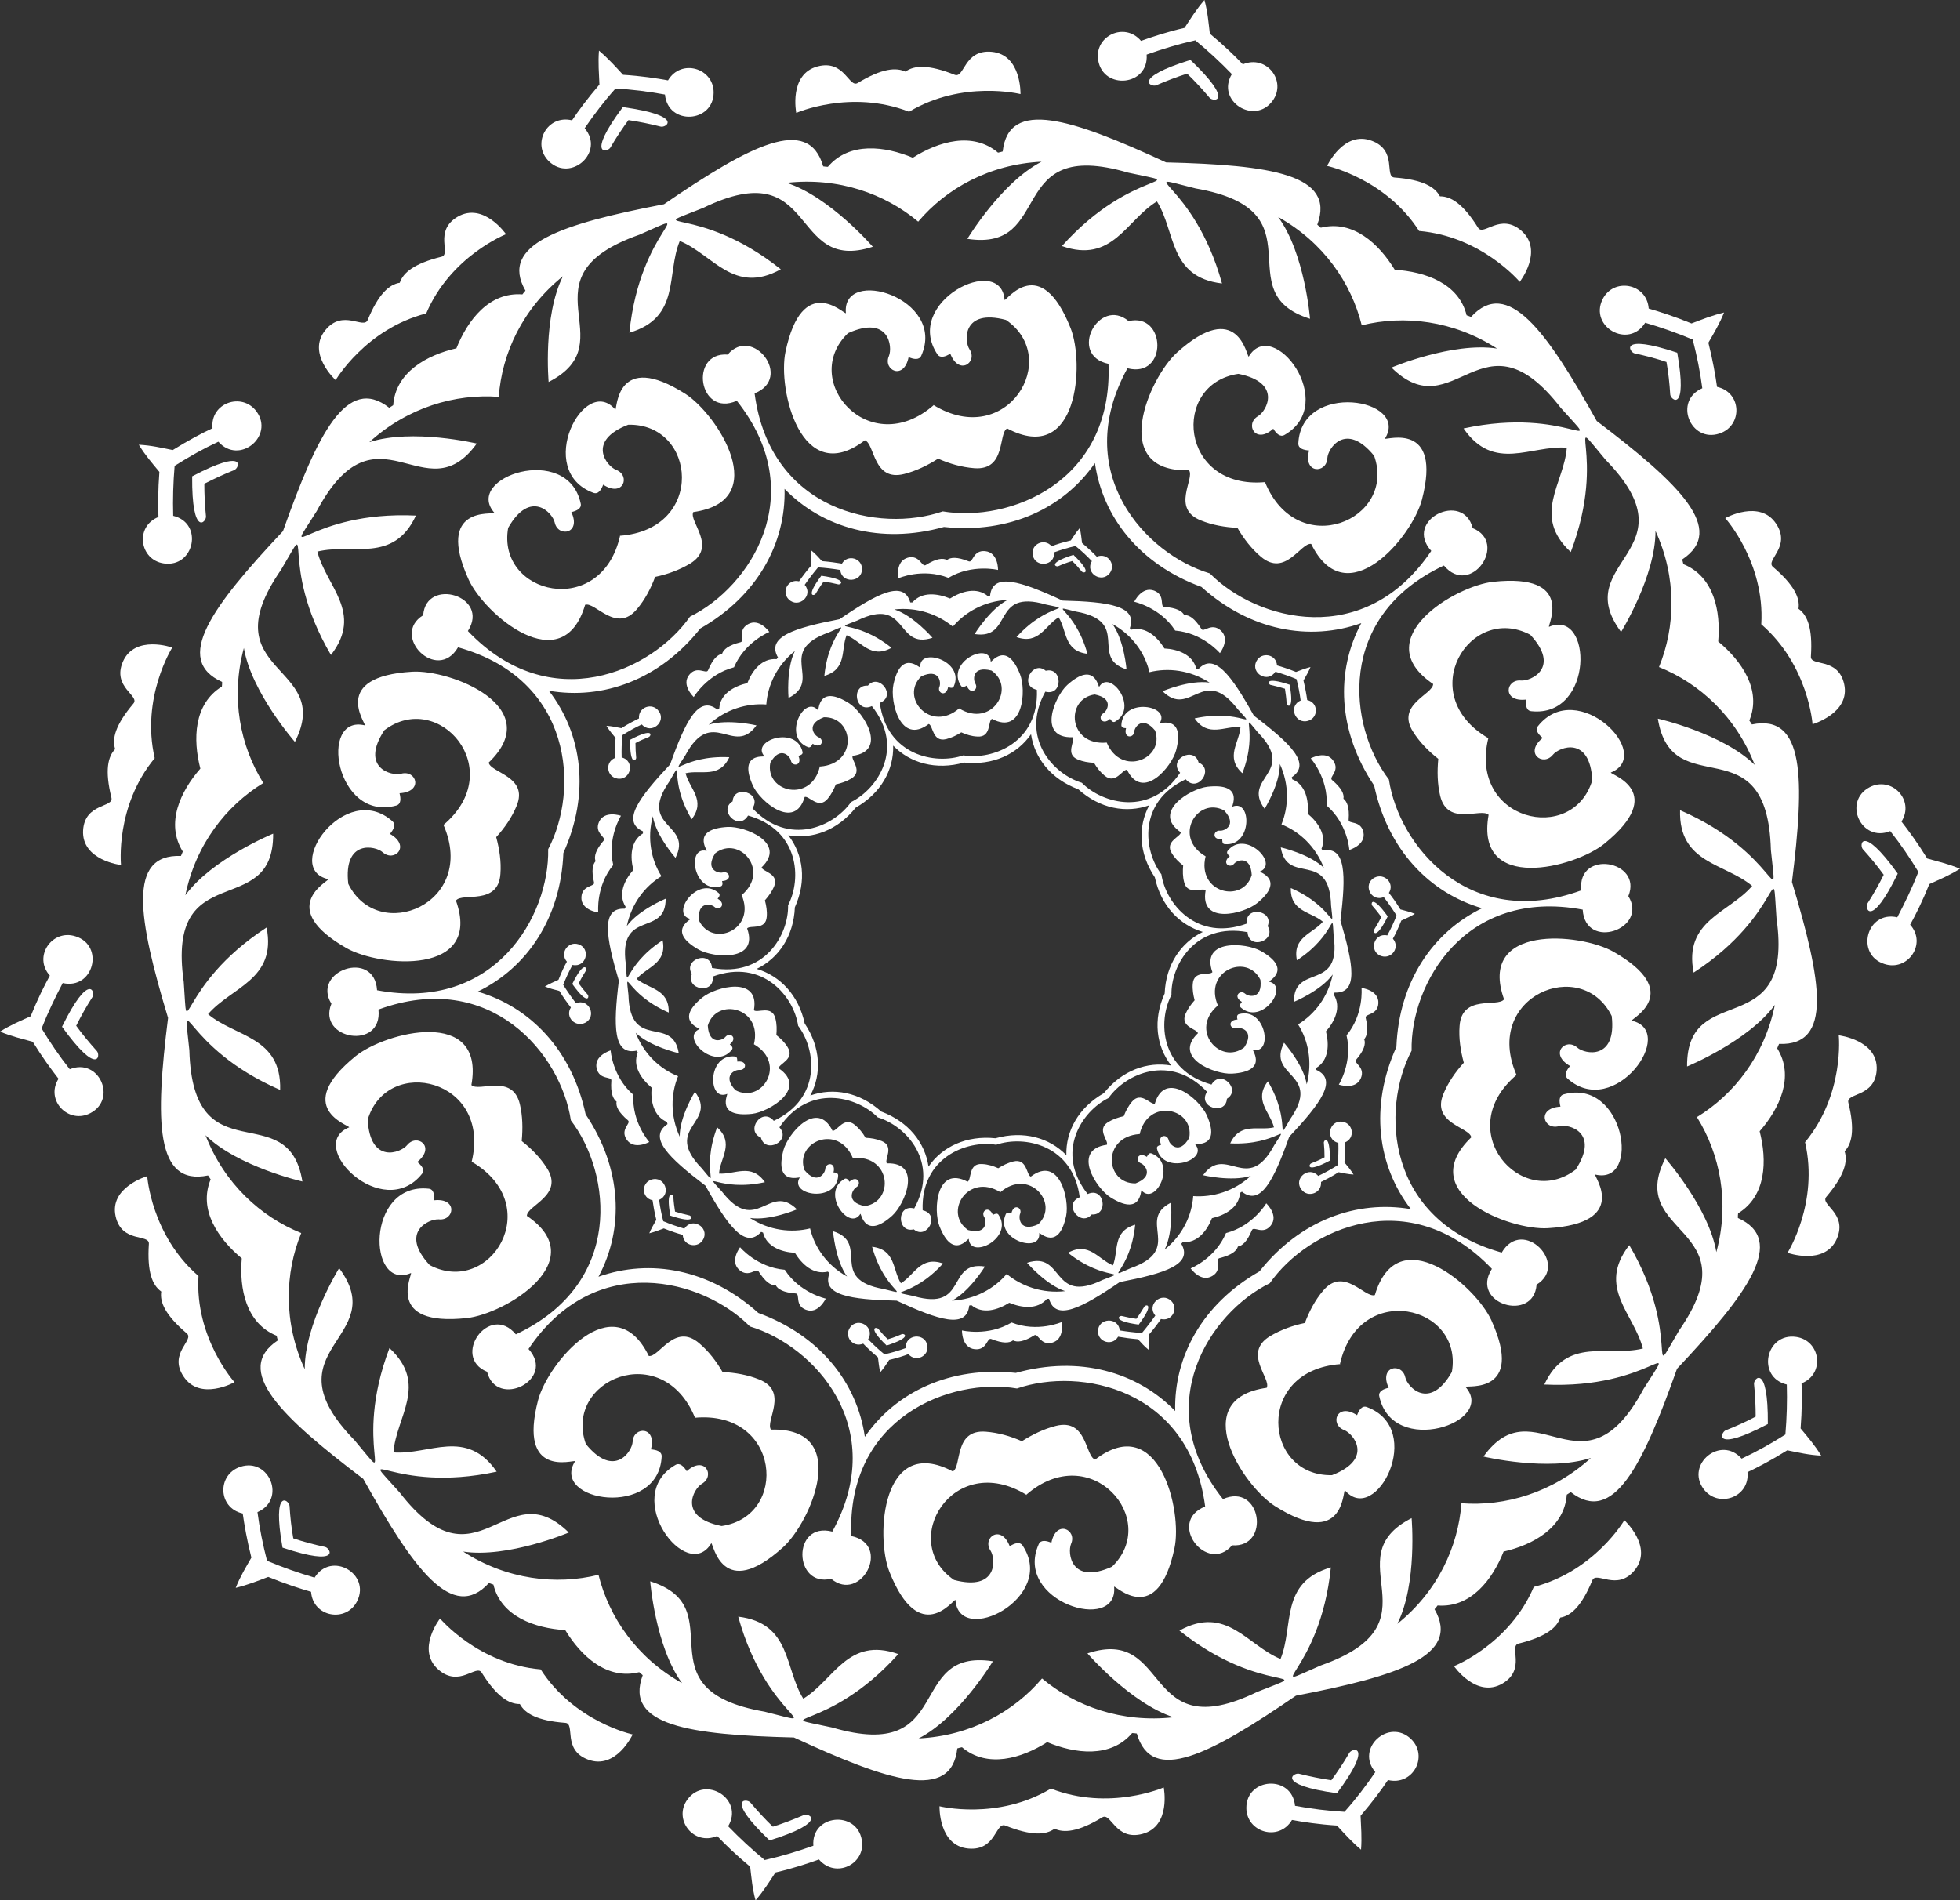 <svg width="794" height="770" viewBox="0 0 794 770" fill="none" xmlns="http://www.w3.org/2000/svg">
<rect x="0" y="0" width="794" height="770" fill="#333333" stroke="none"/>
<path d="M249.18 35.867C256.007 36.243 262.739 37.091 269.376 38.315C270.609 51.024 289.098 49.8 289.098 37.467C289.098 27.582 275.918 23.628 270.609 32.572C265.962 31.725 259.799 30.783 252.404 30.312C249.18 26.829 246.525 23.817 242.637 20.521C242.258 25.605 242.637 29.559 242.827 34.267C237.991 39.915 234.293 44.905 231.733 48.765C221.588 46.317 215.235 58.367 222.346 65.334C231.259 73.995 245.103 61.662 236.854 51.965C240.646 46.411 244.723 41.045 249.275 35.961L249.18 35.867Z" fill="white"/>
<path d="M484.137 16.287C489.447 20.617 494.378 25.23 499.024 30.032C492.481 40.953 508.221 50.838 515.522 40.858C521.401 32.856 513.057 22.03 503.48 26.078C500.256 22.689 495.8 18.358 490.111 13.651C489.542 8.944 489.257 4.99 487.93 0C484.611 3.86 482.525 7.249 479.871 11.297C472.57 12.992 466.691 14.969 462.235 16.569C455.502 8.661 443.176 14.686 444.883 24.477C446.969 36.622 465.458 34.833 464.51 22.124C470.863 19.864 477.31 17.887 484.043 16.381L484.137 16.287Z" fill="white"/>
<path d="M685.718 137.543C687.425 144.134 688.753 150.724 689.606 157.314C677.849 162.397 684.77 179.532 696.528 175.672C706.009 172.565 705.725 159.008 695.58 156.749C694.916 152.136 693.873 146.016 692.071 138.861C694.442 134.719 696.528 131.33 698.424 126.623C693.399 127.847 689.701 129.353 685.244 131.048C678.323 128.223 672.444 126.34 667.893 125.022C667.134 114.667 653.575 112.407 649.214 121.257C643.714 132.366 659.739 141.592 666.471 130.765C672.918 132.648 679.366 134.907 685.624 137.543H685.718Z" fill="white"/>
<path d="M777.122 353.319C774.657 359.627 771.718 365.746 768.589 371.677C756.073 368.853 751.522 386.834 763.374 390.6C772.855 393.707 780.725 382.41 773.804 374.69C776.079 370.547 778.829 365.087 781.579 358.215C785.94 356.238 789.638 354.731 794 352.001C789.259 350.024 785.371 349.177 780.725 347.859C776.838 341.551 773.14 336.562 770.295 332.89C775.795 324.135 766.218 314.344 757.4 318.957C746.401 324.7 753.892 341.551 765.744 336.75C769.916 342.022 773.709 347.576 777.217 353.413L777.122 353.319Z" fill="white"/>
<path d="M723.268 581.243C717.485 584.914 711.606 588.209 705.538 591.034C697.099 581.431 682.781 593.293 690.082 603.272C695.961 611.275 708.951 606.756 707.908 596.494C712.175 594.517 717.674 591.598 724.027 587.644C728.768 588.586 732.561 589.527 737.776 589.81C735.121 585.479 732.466 582.467 729.432 578.795C730.001 571.452 730.001 565.238 729.811 560.531C739.482 556.671 737.491 543.114 727.63 541.702C715.304 539.914 711.416 557.989 723.837 561.002C724.027 567.686 723.837 574.464 723.268 581.149V581.243Z" fill="white"/>
<path d="M544.819 734.133C537.992 733.756 531.26 732.909 524.623 731.685C523.39 718.975 504.901 720.199 504.901 732.532C504.901 742.417 518.08 746.371 523.39 737.428C528.036 738.275 534.199 739.216 541.595 739.687C544.819 743.17 547.474 746.183 551.361 749.478C551.741 744.394 551.361 740.44 551.172 735.733C556.007 730.084 559.705 725.095 562.265 721.235C572.411 723.683 578.764 711.632 571.652 704.666C562.739 696.004 548.896 708.337 557.145 718.034C553.353 723.588 549.275 728.955 544.724 734.038L544.819 734.133Z" fill="white"/>
<path d="M309.863 753.713C304.553 749.382 299.623 744.769 294.976 739.968C301.519 729.047 285.779 719.162 278.478 729.141C272.6 737.143 280.943 748.064 290.52 743.922C293.744 747.311 298.2 751.642 303.889 756.349C304.458 761.056 304.743 765.01 306.07 770C309.389 766.14 311.475 762.75 314.13 758.702C321.43 757.008 327.309 755.031 331.766 753.43C338.498 761.338 350.824 755.313 349.117 745.522C347.031 733.378 328.542 735.166 329.49 747.876C323.137 750.135 316.69 752.112 309.958 753.619L309.863 753.713Z" fill="white"/>
<path d="M108.188 632.459C106.481 625.869 105.154 619.279 104.3 612.689C116.058 607.605 109.136 590.471 97.379 594.331C87.897 597.437 88.181 610.994 98.327 613.254C98.991 617.867 100.034 623.986 101.835 631.141C99.465 635.283 97.379 638.672 95.482 643.38C100.508 642.156 104.206 640.649 108.662 638.955C115.584 641.779 121.462 643.662 126.014 644.98C126.772 655.336 140.331 657.595 144.693 648.746C150.192 637.637 134.168 628.411 127.436 639.237C120.988 637.354 114.541 635.095 108.283 632.459H108.188Z" fill="white"/>
<path d="M16.878 416.678C19.343 410.37 22.282 404.251 25.411 398.32C37.927 401.144 42.478 383.163 30.626 379.397C21.144 376.29 13.274 387.587 20.196 395.307C17.921 399.45 15.171 404.91 12.421 411.782C8.059 413.759 4.362 415.266 0 417.996C4.741 419.973 8.628 420.82 13.274 422.138C17.162 428.446 20.86 433.435 23.704 437.107C18.205 445.862 27.782 455.653 36.599 451.04C47.598 445.297 40.108 428.446 28.256 433.247C24.084 427.975 20.291 422.421 16.783 416.584L16.878 416.678Z" fill="white"/>
<path d="M70.734 188.76C76.517 185.088 82.396 181.793 88.465 178.969C96.903 188.572 111.221 176.71 103.92 166.73C98.041 158.728 85.051 163.247 86.094 173.509C81.827 175.486 76.328 178.404 69.975 182.358C65.234 181.417 61.441 180.475 56.227 180.193C58.881 184.524 61.536 187.536 64.57 191.208C64.002 198.551 64.002 204.765 64.191 209.472C54.52 213.332 56.511 226.888 66.372 228.3C78.698 230.089 82.586 212.014 70.165 209.001C69.975 202.317 70.165 195.538 70.734 188.854V188.76Z" fill="white"/>
<path d="M254.585 48.672C258.947 49.331 263.214 50.179 267.67 51.309C269.851 51.873 277.436 46.884 252.31 43.4C237.234 63.641 246.146 61.758 247.284 59.781C249.56 55.827 252.025 52.156 254.585 48.672Z" fill="white"/>
<path d="M480.914 29.846C484.043 32.858 487.077 36.153 490.017 39.636C491.439 41.331 500.541 41.708 482.242 24.291C458.063 31.823 466.407 35.494 468.398 34.553C472.57 32.764 476.742 31.163 480.914 29.846Z" fill="white"/>
<path d="M675.099 146.676C675.858 150.912 676.332 155.337 676.616 159.856C676.806 162.116 683.822 167.67 679.461 142.91C655.472 134.908 660.023 142.722 662.204 143.193C666.661 144.134 670.927 145.264 675.099 146.676Z" fill="white"/>
<path d="M763.089 354.45C761.193 358.31 759.012 362.169 756.546 366.029C755.314 367.912 757.779 376.573 768.778 353.979C754.081 333.55 753.133 342.493 754.65 344.094C757.684 347.483 760.529 350.872 763.089 354.45Z" fill="white"/>
<path d="M711.225 573.994C707.337 576.066 703.355 577.854 699.088 579.549C697.002 580.396 693.779 588.775 716.155 577.007C716.345 551.871 710.277 558.555 710.561 560.814C711.035 565.333 711.225 569.758 711.225 574.089V573.994Z" fill="white"/>
<path d="M539.32 721.327C534.959 720.668 530.692 719.821 526.236 718.691C524.055 718.126 516.469 723.116 541.596 726.599C556.672 706.358 547.759 708.241 546.621 710.218C544.346 714.172 541.88 717.844 539.32 721.327Z" fill="white"/>
<path d="M313.087 740.157C309.958 737.144 306.924 733.849 303.985 730.366C302.562 728.671 293.46 728.295 311.76 745.711C335.938 738.18 327.594 734.508 325.603 735.45C321.431 737.239 317.259 738.839 313.087 740.157Z" fill="white"/>
<path d="M118.807 623.324C118.049 619.088 117.575 614.663 117.29 610.144C117.101 607.885 110.084 602.33 114.446 627.09C138.434 635.092 133.883 627.278 131.702 626.807C127.246 625.866 122.979 624.736 118.807 623.324Z" fill="white"/>
<path d="M30.911 415.549C32.807 411.689 34.988 407.829 37.453 403.969C38.686 402.086 36.221 393.425 25.127 416.019C39.824 436.449 40.772 427.505 39.255 425.905C36.221 422.515 33.376 419.126 30.816 415.549H30.911Z" fill="white"/>
<path d="M82.777 196.007C86.664 194.03 90.647 192.147 94.913 190.453C96.999 189.605 100.223 181.227 77.846 192.995C77.656 218.131 83.725 211.447 83.44 209.187C82.966 204.668 82.777 200.244 82.777 195.913V196.007Z" fill="white"/>
<path d="M366.943 29.09C363.055 27.207 357.271 27.678 347.505 33.609C343.902 35.869 342.195 24.006 331.196 26.925C319.439 30.032 322.568 45.754 322.568 45.754C322.568 45.754 344.661 36.057 368.27 45.283C389.983 32.291 413.403 38.128 413.403 38.128C413.403 38.128 413.877 22.124 401.741 20.994C390.457 19.958 390.742 31.82 386.759 30.314C376.14 26.078 370.356 26.454 366.848 28.996L366.943 29.09Z" fill="white"/>
<path d="M583.316 79.552C581.325 75.786 576.395 72.774 564.922 71.926C560.655 71.644 566.249 61.006 555.724 57.052C544.346 52.721 537.614 67.219 537.614 67.219C537.614 67.219 561.224 72.303 574.877 93.579C600.194 95.745 615.649 114.197 615.649 114.197C615.649 114.197 625.51 101.582 616.313 93.485C607.779 86.048 600.952 95.839 598.771 92.261C592.703 82.565 587.773 79.552 583.411 79.552H583.316Z" fill="white"/>
<path d="M728.576 246.656C729.24 242.42 726.964 237.148 718.241 229.71C715.017 226.98 725.732 221.708 719.569 212.294C712.931 202.126 698.898 209.94 698.898 209.94C698.898 209.94 715.017 227.828 713.5 252.964C732.653 269.533 734.265 293.446 734.265 293.446C734.265 293.446 749.721 288.927 747.066 277.159C744.6 266.144 733.222 270.192 733.602 265.956C734.36 254.564 732.179 249.292 728.671 246.75L728.576 246.656Z" fill="white"/>
<path d="M747.16 466.578C750.194 463.565 751.521 457.916 748.772 446.808C747.729 442.665 759.581 444.736 760.245 433.533C760.908 421.389 744.884 419.506 744.884 419.506C744.884 419.506 747.349 443.324 731.23 462.812C736.919 487.383 724.119 507.624 724.119 507.624C724.119 507.624 739.29 512.991 744.126 501.882C748.582 491.526 737.109 488.137 739.859 484.936C747.255 476.18 748.582 470.626 747.255 466.484L747.16 466.578Z" fill="white"/>
<path d="M632.053 655.429C636.32 654.77 640.681 650.91 645.043 640.366C646.655 636.412 655.094 644.979 662.205 636.223C669.885 626.809 658.033 615.982 658.033 615.982C658.033 615.982 645.896 636.694 621.339 643.002C611.478 666.255 589.006 675.105 589.006 675.105C589.006 675.105 598.108 688.285 608.633 682.165C618.399 676.423 611.098 666.914 615.175 665.973C626.269 663.243 630.726 659.477 632.053 655.429Z" fill="white"/>
<path d="M427.056 740.909C430.943 742.792 436.727 742.322 446.493 736.391C450.096 734.131 451.803 745.993 462.802 743.075C474.559 739.968 471.43 724.246 471.43 724.246C471.43 724.246 449.338 733.943 425.728 724.717C404.015 737.709 380.595 731.872 380.595 731.872C380.595 731.872 380.121 747.876 392.258 749.006C403.541 750.041 403.257 738.179 407.239 739.686C417.858 743.922 423.642 743.546 427.151 741.004L427.056 740.909Z" fill="white"/>
<path d="M210.59 690.451C212.581 694.217 217.606 697.23 228.984 698.077C233.251 698.36 227.657 708.998 238.182 712.952C249.56 717.282 256.292 702.784 256.292 702.784C256.292 702.784 232.682 697.701 219.029 676.424C193.712 674.259 178.257 655.807 178.257 655.807C178.257 655.807 168.396 668.422 177.593 676.518C186.127 683.956 192.954 674.165 195.135 677.742C201.203 687.439 206.133 690.451 210.495 690.451H210.59Z" fill="white"/>
<path d="M65.329 523.344C64.666 527.581 66.941 532.853 75.664 540.29C78.888 543.02 68.079 548.292 74.337 557.707C80.974 567.874 95.007 560.06 95.007 560.06C95.007 560.06 78.888 542.173 80.405 517.036C61.252 500.467 59.64 476.555 59.64 476.555C59.64 476.555 44.185 481.074 46.84 492.842C49.305 503.856 60.683 499.808 60.304 504.045C59.545 515.436 61.726 520.708 65.234 523.25L65.329 523.344Z" fill="white"/>
<path d="M46.746 303.426C43.712 306.439 42.384 312.088 45.134 323.197C46.177 327.339 34.325 325.268 33.661 336.471C32.998 348.615 49.022 350.498 49.022 350.498C49.022 350.498 46.556 326.68 62.675 307.192C56.986 282.621 69.787 262.38 69.787 262.38C69.787 262.38 54.616 257.013 49.78 268.122C45.324 278.478 56.797 281.867 54.047 285.068C46.651 293.824 45.324 299.378 46.651 303.52L46.746 303.426Z" fill="white"/>
<path d="M161.947 114.572C157.68 115.231 153.319 119.091 148.957 129.635C147.345 133.589 138.907 125.022 131.795 133.778C124.115 143.192 135.967 154.019 135.967 154.019C135.967 154.019 148.104 133.307 172.662 126.999C182.523 103.746 204.994 94.896 204.994 94.896C204.994 94.896 195.892 81.716 185.367 87.836C175.601 93.578 182.902 103.087 178.825 104.028C167.731 106.759 163.275 110.524 161.947 114.572Z" fill="white"/>
<path d="M381.924 207.209C356.228 216.059 311.949 207.209 305.691 159.384C321.43 153.171 304.932 131.706 294.787 143.662C279.047 142.533 282.935 169.269 298.485 162.397C328.542 200.243 303.889 237.9 279.521 249.856C263.971 272.074 222.915 290.715 189.539 255.693C198.642 241.478 172.567 233.758 171.429 249.292C158.06 257.482 177.024 276.876 185.557 262.283C232.302 275.369 234.673 320.182 222.062 344.094C222.631 371.114 200.443 410.183 152.75 401.24C151.707 384.388 126.012 393.426 134.261 406.7C128.287 421.198 155.121 425.811 153.319 409.053C198.832 392.39 227.277 427.223 231.259 453.96C247.757 475.519 252.877 520.049 208.977 540.666C198.168 527.675 182.713 549.892 197.314 555.824C201.107 570.981 225.475 559.119 214.097 546.597C241.025 506.492 284.736 518.166 303.794 537.465C329.869 545.279 360.4 578.324 337.17 620.594C320.767 616.358 321.43 643.377 336.696 639.706C348.738 649.779 361.443 625.866 344.85 622.383C342.954 574.182 385.148 558.083 411.981 562.602C437.676 553.752 481.956 562.602 488.214 610.427C472.474 616.64 488.973 638.105 499.118 626.149C514.858 627.279 510.97 600.542 495.42 607.414C465.363 569.568 490.016 531.911 514.384 519.955C529.934 497.737 570.99 479.096 604.365 514.118C595.263 528.334 621.338 536.053 622.475 520.52C635.845 512.329 616.881 492.936 608.348 507.528C561.603 494.442 559.232 449.629 571.843 425.717C571.274 398.698 593.461 359.628 641.154 368.572C642.198 385.423 667.893 376.386 659.644 363.111C665.617 348.613 638.784 344 640.586 360.758C595.073 377.421 566.628 342.588 562.646 315.851C546.148 294.292 541.027 249.762 584.928 229.145C595.737 242.137 611.192 219.919 596.59 213.988C592.798 198.831 568.43 210.693 579.808 223.214C552.88 263.319 509.169 251.645 490.11 232.346C464.036 224.532 433.504 191.487 456.735 149.217C473.138 153.453 472.474 126.434 457.209 130.106C445.167 120.032 432.461 143.945 449.055 147.428C450.951 195.63 408.757 211.728 381.924 207.209ZM275.349 97.626C288.813 103.086 297.252 119.656 316.31 109.112C282.176 81.904 259.041 94.614 284.831 84.258C331.766 61.475 319.344 111.183 353.573 99.98C353.573 99.98 336.127 79.739 318.681 74.09C339.635 71.737 358.504 78.515 371.968 89.812C383.346 76.35 400.887 66.559 421.937 65.523C405.628 73.902 391.88 96.779 391.88 96.779C427.436 102.239 406.861 55.261 457.019 69.948C484.232 75.879 459.295 67.218 430.186 99.697C450.666 106.946 456.261 89.153 468.682 81.622C476.362 93.86 473.423 112.313 495.041 114.854C483.473 72.96 457.304 69.665 484.327 76.35C535.812 85.293 496.274 118.338 530.692 129.164C530.692 129.164 528.606 102.616 517.797 87.929C536.192 98.191 547.38 114.666 551.647 131.8C568.809 127.564 588.721 129.823 606.451 141.215C588.341 138.484 563.689 148.934 563.689 148.934C589.289 174.165 600.383 124.08 632.242 165.221C650.731 185.933 635.655 164.374 592.892 173.6C605.219 191.487 620.2 180.284 634.707 181.414C633.664 195.818 620.389 208.904 636.319 223.685C651.774 183.014 632.526 165.033 650.447 186.309C686.762 223.59 635.276 227.262 656.705 256.07C656.705 256.07 670.737 233.381 670.643 215.117C679.366 234.134 678.702 254.093 672.065 270.286C688.468 276.876 703.26 290.338 710.845 309.92C697.76 297.117 671.591 291.186 671.591 291.186C677.375 326.489 715.965 292.504 717.388 344.377C720.137 371.961 720.706 345.695 680.598 328.278C680.03 349.931 698.709 349.649 709.802 358.969C700.415 369.984 681.926 372.902 686.098 394.085C722.697 370.266 717.672 344.471 719.663 372.055C726.964 423.457 683.159 396.344 683.443 432.119C683.443 432.119 708.19 421.951 719 407.171C714.828 427.694 702.501 443.416 687.425 452.642C696.717 467.517 700.795 487.099 695.295 507.339C692.261 489.358 674.625 469.305 674.625 469.305C658.411 501.22 709.802 496.325 680.219 539.066C666.091 562.978 682.116 542.079 660.023 504.515C646.749 521.649 662.014 532.382 665.523 546.409C651.395 549.892 634.707 541.42 625.604 561.001C669.315 563.073 680.599 539.254 665.807 562.79C641.249 608.638 621.907 561.096 600.952 590.186C600.952 590.186 627.027 596.399 644.473 590.751C628.923 604.872 609.675 610.427 592.039 609.109C590.712 626.62 582.463 644.789 566.059 657.969C574.213 641.682 571.843 615.134 571.843 615.134C539.795 631.515 584.264 657.499 535.054 674.821C509.453 685.93 534.769 678.304 539.131 635.092C518.271 641.212 524.245 658.817 518.745 672.185C505.281 666.725 496.842 650.155 477.784 660.7C511.918 687.907 535.054 675.198 509.264 685.553C462.329 708.336 474.75 658.628 440.521 669.926C440.521 669.926 457.967 690.167 475.414 695.815C454.459 698.169 435.59 691.39 422.126 680.093C410.748 693.556 393.207 703.347 372.158 704.382C388.466 696.003 402.215 673.127 402.215 673.127C366.658 667.666 387.234 714.644 337.075 699.957C309.863 694.026 334.8 702.688 363.909 670.208C343.428 662.959 337.834 680.752 325.413 688.284C317.733 676.045 320.672 657.687 299.054 655.051C310.621 696.945 336.791 700.24 309.768 693.556C258.282 684.612 297.821 651.568 263.402 640.741C263.402 640.741 265.488 667.29 276.297 681.976C257.903 671.714 246.714 655.239 242.448 638.105C225.286 642.342 205.279 640.082 187.643 628.691C205.753 631.421 230.406 620.971 230.406 620.971C204.805 595.74 193.711 645.825 161.853 604.684C143.363 583.972 158.439 605.531 201.202 596.305C188.876 578.418 173.895 589.621 159.388 588.491C160.431 574.087 173.705 561.001 157.776 546.221C142.32 586.891 161.568 604.872 143.648 583.596C107.333 546.315 158.819 542.643 137.39 513.835C137.39 513.835 123.357 536.524 123.452 554.788C114.729 535.771 115.392 515.812 122.029 499.62C105.626 493.03 90.835 479.567 83.249 459.985C96.334 472.789 122.504 478.72 122.504 478.72C116.72 443.416 78.129 477.402 76.707 425.529C73.957 397.945 73.388 424.211 113.496 441.627C114.065 419.974 95.386 420.257 84.292 410.936C93.679 399.922 112.168 397.003 107.997 375.821C71.397 399.639 76.422 425.434 74.431 397.85C67.13 346.448 110.936 373.561 110.651 337.787C110.651 337.787 85.904 347.954 75.095 362.735C79.267 342.211 91.593 326.489 106.669 317.263C97.377 302.389 93.3 282.807 98.799 262.566C101.833 280.547 119.469 300.6 119.469 300.6C135.683 268.685 84.292 273.581 113.875 230.839C128.003 206.927 111.979 227.827 134.071 265.39C147.346 248.256 132.08 237.524 128.572 223.496C142.7 220.013 159.388 228.486 168.49 208.904C124.779 206.833 113.496 230.651 128.287 207.115C152.845 161.267 172.188 208.81 193.143 179.719C193.143 179.719 167.068 173.506 149.621 179.155C165.171 165.033 184.419 159.479 202.055 160.797C203.288 143.286 211.632 125.116 228.035 111.936C219.881 128.223 222.251 154.771 222.251 154.771C254.3 138.39 209.83 112.407 259.041 95.084C284.641 83.975 259.325 91.601 254.963 134.813C275.823 128.694 269.85 111.089 275.349 97.72V97.626ZM378.321 164.092C352.151 186.968 323.706 154.112 343.523 135.001C360.211 127.47 361.633 140.556 360.116 144.227C357.556 149.97 366.184 154.301 368.081 144.698C370.072 145.545 372.347 146.016 373.201 144.133C383.631 120.88 340.868 107.699 342.669 126.905C341.911 127.281 325.033 110.147 318.207 142.533C314.983 157.596 324.465 198.172 350.35 178.401C354.427 179.719 353.573 195.253 366.279 192.052C371.115 190.828 375.761 188.569 380.027 185.839C384.674 187.91 389.699 189.322 394.629 189.699C407.714 190.734 404.301 175.577 407.999 173.6C436.823 188.851 439.383 147.24 433.694 132.93C421.463 102.145 407.809 121.821 406.956 121.539C405.533 102.333 365.615 122.386 379.743 143.568C380.881 145.263 383.062 144.51 384.958 143.286C388.466 152.418 396.241 146.769 392.733 141.497C390.552 138.202 389.794 124.928 407.525 129.635C430.376 145.263 407.809 182.355 378.131 164.092H378.321ZM251.171 217.189C243.491 250.986 201.107 241.007 205.848 213.894C214.856 198.077 223.863 207.774 224.717 211.728C226.044 217.848 235.621 216.341 231.449 207.492C233.63 207.021 235.715 205.986 235.241 204.009C229.932 179.155 187.453 193.464 200.349 207.868C199.875 208.622 176.17 204.573 189.824 234.794C196.177 248.821 227.846 276.123 237.043 245.055C241.12 243.737 249.654 256.823 257.998 246.844C261.221 243.078 263.592 238.559 265.393 233.758C270.419 232.722 275.254 230.934 279.521 228.392C290.71 221.613 278.952 211.258 280.849 207.492C313.181 202.973 290.615 167.857 277.625 159.573C249.559 141.78 250.033 165.692 249.274 165.974C236.759 151.194 216.278 190.828 240.362 199.678C242.353 200.431 243.585 198.454 244.344 196.383C252.593 201.749 255.532 192.617 249.559 190.358C245.861 188.945 237.422 178.684 254.489 172.094C282.176 171.435 285.969 214.553 251.076 217.094L251.171 217.189ZM179.678 334.303C193.522 366.124 153.224 382.787 141.088 358.122C139.002 340.046 152.087 342.682 155.026 345.318C159.767 349.555 166.594 342.776 157.965 337.881C159.388 336.186 160.525 334.209 159.008 332.797C139.95 315.757 114.16 352.097 133.028 356.239C133.123 357.086 111.505 367.724 140.424 384.2C153.888 391.825 195.608 395.497 184.704 364.9C187.169 361.511 201.866 367.065 202.719 354.074C203.098 349.178 202.34 344.094 201.012 339.199C204.426 335.433 207.365 331.197 209.261 326.584C214.287 314.627 198.642 313.121 197.978 308.979C221.493 286.384 182.428 271.227 166.973 272.169C133.692 274.146 148.294 293.163 147.82 293.916C128.951 289.303 135.873 333.174 160.525 326.395C162.517 325.83 162.422 323.571 161.853 321.406C171.714 320.841 168.68 311.803 162.516 313.498C158.629 314.533 145.734 311.144 155.69 295.893C177.687 279.135 206.227 311.897 179.584 334.303H179.678ZM191.246 470.812C221.303 488.511 198.642 525.509 174.084 512.612C161.663 499.243 173.8 493.783 177.782 494.065C184.135 494.724 185.557 485.216 175.791 486.345C175.981 484.18 175.791 481.827 173.61 481.638C148.104 479.002 148.768 523.438 166.499 515.812C167.068 516.471 155.879 537.654 189.065 534.076C204.426 532.476 240.456 510.917 213.433 492.653C213.433 488.417 228.604 484.368 221.588 473.354C218.933 469.117 215.33 465.446 211.347 462.339C211.822 457.255 211.727 452.171 210.589 447.37C207.555 434.755 193.996 442.663 190.962 439.65C196.651 407.735 156.069 418.185 144.027 427.976C118.237 448.97 141.372 455.843 141.467 456.784C123.452 464.033 155.026 495.572 170.955 475.613C172.283 474.013 170.766 472.224 169.059 470.812C176.739 464.598 168.869 459.044 164.887 464.033C162.327 467.14 149.906 471.847 148.958 453.678C156.827 427.317 199.306 437.108 191.057 470.812H191.246ZM281.417 574.464C316.215 571.263 319.724 614.381 292.321 618.335C274.401 614.757 280.943 603.178 284.357 601.201C289.856 598 285.495 589.527 278.194 596.117C277.056 594.234 275.444 592.54 273.642 593.575C251.455 606.284 278.288 641.965 288.15 625.302C289.003 625.49 292.511 649.214 317.164 626.996C328.637 616.64 345.04 578.324 312.328 579.265C309.863 575.876 319.724 563.732 307.492 558.93C302.846 557.047 297.821 556.2 292.701 555.918C290.141 551.493 287.012 547.445 283.219 544.244C273.263 535.771 267.005 550.081 262.833 549.422C248.516 520.237 221.872 552.434 217.985 567.309C209.641 599.318 232.397 591.41 232.966 592.069C222.726 608.45 266.91 615.511 268.048 590.092C268.048 588.021 265.867 587.456 263.687 587.268C266.247 577.853 256.575 577.853 256.291 584.161C256.101 588.115 248.8 599.224 237.327 585.102C228.13 559.119 268.333 542.267 281.512 574.37L281.417 574.464ZM415.679 605.72C441.848 582.843 470.294 615.699 450.477 634.81C433.789 642.342 432.367 629.256 433.884 625.584C436.444 619.841 427.815 615.511 425.919 625.113C423.928 624.266 421.652 623.795 420.799 625.678C410.369 648.932 453.132 662.112 451.33 642.906C452.089 642.53 468.966 659.664 475.793 627.279C479.017 612.216 469.535 571.64 443.65 591.41C439.573 590.092 440.426 574.558 427.721 577.759C422.885 578.983 418.239 581.242 413.972 583.972C409.326 581.901 404.301 580.489 399.37 580.113C386.285 579.077 389.699 594.234 386.001 596.211C357.177 580.96 354.616 622.571 360.306 636.881C372.537 667.666 386.191 647.99 387.044 648.273C388.466 667.478 428.384 647.425 414.257 626.243C413.119 624.548 410.938 625.302 409.042 626.525C405.533 617.393 397.758 623.042 401.267 628.314C403.447 631.703 404.206 644.883 386.475 640.176C363.624 624.548 386.191 587.456 415.868 605.72H415.679ZM542.829 552.623C550.509 518.825 592.892 528.804 588.152 555.918C579.144 571.734 570.136 562.037 569.283 558.083C567.955 551.964 558.474 553.47 562.551 562.319C560.37 562.79 558.284 563.826 558.758 565.803C564.068 590.657 606.546 576.347 593.651 561.943C594.125 561.19 617.829 565.238 604.176 535.018C597.823 520.99 566.154 493.689 556.957 524.756C552.88 526.074 544.346 512.988 536.002 522.967C532.778 526.733 530.408 531.252 528.606 536.053C523.581 537.089 518.745 538.878 514.479 541.419C503.29 548.198 515.047 558.554 513.151 562.319C480.818 566.838 503.385 601.954 516.47 610.239C544.536 628.032 543.967 604.119 544.82 603.837C557.336 618.617 577.722 578.983 553.733 570.133C551.742 569.38 550.509 571.357 549.751 573.428C541.501 568.062 538.562 577.194 544.536 579.454C548.233 580.866 556.672 591.127 539.605 597.717C511.918 598.376 508.126 555.259 543.019 552.717L542.829 552.623ZM614.321 435.508C600.478 403.687 640.775 387.024 652.912 411.689C654.998 429.765 641.913 427.129 638.974 424.493C634.233 420.257 627.406 427.035 636.034 431.93C634.612 433.625 633.474 435.602 634.991 437.014C654.05 454.054 679.84 417.715 660.971 413.572C660.876 412.725 682.495 402.087 653.576 385.612C640.112 377.986 598.392 374.314 609.296 404.911C606.831 408.3 592.134 402.746 591.281 415.738C590.901 420.633 591.66 425.717 592.987 430.612C589.574 434.378 586.635 438.615 584.738 443.228C579.713 455.184 595.358 456.69 596.021 460.833C572.507 483.427 611.572 498.584 627.027 497.643C660.308 495.666 645.706 476.649 646.18 475.896C665.048 480.509 658.127 436.638 633.474 443.416C631.483 443.981 631.578 446.24 632.147 448.406C622.286 448.97 625.32 458.008 631.483 456.314C635.371 455.278 648.266 458.667 638.31 473.918C616.312 490.676 587.772 457.914 614.416 435.508H614.321ZM602.753 298.999C572.696 281.3 595.358 244.302 619.915 257.2C632.336 270.568 620.2 276.028 616.218 275.746C609.865 275.087 608.443 284.596 618.209 283.466C618.019 285.631 618.209 287.985 620.389 288.173C645.895 290.809 645.232 246.373 627.501 253.999C626.932 253.34 638.12 232.157 604.934 235.735C589.574 237.335 553.543 258.894 580.566 277.158C580.566 281.395 565.395 285.443 572.412 296.458C575.067 300.694 578.67 304.366 582.652 307.472C582.178 312.556 582.273 317.64 583.411 322.441C586.445 335.057 600.004 327.148 603.038 330.161C597.349 362.076 637.931 351.626 649.973 341.835C675.763 320.841 652.627 313.968 652.533 313.027C670.548 305.778 638.974 274.24 623.044 294.198C621.717 295.799 623.234 297.587 624.941 298.999C617.261 305.213 625.13 310.767 629.113 305.778C631.673 302.671 644.094 297.964 645.042 316.134C637.172 342.494 594.694 332.703 602.943 298.999H602.753ZM512.582 195.347C477.784 198.548 474.276 155.43 501.678 151.476C519.599 155.054 513.056 166.633 509.643 168.61C504.143 171.811 508.6 180.284 515.806 173.694C516.944 175.577 518.556 177.272 520.357 176.236C542.544 163.527 515.711 127.846 505.85 144.51C504.997 144.321 501.489 120.597 476.836 142.815C465.363 153.171 448.96 191.487 481.672 190.546C484.137 193.935 474.276 206.08 486.507 210.881C491.153 212.764 496.179 213.611 501.299 213.894C503.859 218.318 506.988 222.367 510.781 225.567C520.736 234.04 526.994 219.73 531.166 220.39C545.484 249.574 572.128 217.377 576.015 202.502C584.359 170.493 561.603 178.401 561.034 177.742C571.274 161.361 527.089 154.301 525.951 179.719C525.951 181.791 528.132 182.355 530.313 182.544C527.753 192.052 537.424 191.958 537.709 185.65C537.898 181.696 545.199 170.587 556.672 184.709C565.87 210.693 525.667 227.544 512.487 195.441L512.582 195.347ZM369.787 63.923C358.504 59.215 344.092 57.333 335.369 67.594C334.8 67.594 334.136 67.5 333.472 67.406C327.499 46.506 303.889 58.839 268.996 82.751C227.466 90.754 202.055 98.944 212.865 117.773C212.39 118.244 212.011 118.808 211.632 119.279C198.168 118.244 189.445 129.729 184.893 141.121C172.946 143.851 160.241 150.817 159.293 164.186C158.819 164.468 158.25 164.845 157.681 165.221C140.519 151.853 128.667 175.577 114.634 215.212C85.714 245.902 70.07 267.367 89.981 276.311C89.981 276.97 89.981 277.629 89.886 278.194C78.413 285.255 78.129 299.659 81.163 311.426C73.104 320.653 66.941 333.644 74.052 345.036C73.862 345.601 73.578 346.165 73.293 346.824C51.485 345.977 55.942 372.149 68.078 412.443C62.864 454.148 62.864 480.697 84.292 476.272C84.671 476.837 85.051 477.402 85.335 477.872C80.215 490.299 88.559 502.067 97.946 509.881C96.903 522.026 99.558 536.147 112.074 541.231C112.168 541.796 112.358 542.455 112.548 543.114C94.438 555.164 113.496 573.711 147.156 599.224C167.637 636.034 183.376 657.499 198.073 641.4C198.737 641.682 199.306 641.871 199.875 642.059C203.004 655.051 216.752 659.758 228.983 660.511C235.336 670.961 245.861 680.846 258.946 677.551C259.42 677.928 259.894 678.399 260.368 678.775C252.783 699.11 279.237 702.97 321.62 704.006C360.021 721.799 385.432 729.989 387.803 708.43C388.466 708.242 389.13 708.054 389.699 707.96C399.939 716.621 413.877 712.479 424.212 705.889C435.496 710.596 449.908 712.479 458.631 702.217C459.2 702.217 459.864 702.311 460.527 702.405C466.501 723.305 490.11 710.972 525.003 687.06C566.533 679.058 591.944 670.867 581.135 652.038C581.609 651.568 581.988 651.003 582.368 650.532C595.832 651.568 604.555 640.082 609.106 628.691C621.053 625.961 633.759 618.994 634.707 605.626C635.181 605.343 635.75 604.966 636.319 604.59C653.481 617.958 665.333 594.234 679.366 554.6C708.285 523.909 723.93 502.444 704.018 493.5C704.018 492.841 704.018 492.182 704.113 491.618C715.586 484.557 715.871 470.153 712.836 458.385C720.896 449.159 727.059 436.167 719.948 424.775C720.137 424.211 720.422 423.646 720.706 422.987C742.514 423.834 738.058 397.662 725.921 357.369C731.136 315.663 731.136 289.114 709.707 293.539C709.328 292.974 708.949 292.409 708.664 291.939C713.785 279.512 705.441 267.744 696.054 259.93C697.097 247.785 694.442 233.664 681.926 228.58C681.831 228.015 681.641 227.356 681.452 226.697C699.562 214.647 680.504 196.1 646.844 170.587C626.363 133.777 610.623 112.313 595.927 128.411C595.263 128.129 594.694 127.94 594.125 127.752C590.996 114.76 577.248 110.053 565.016 109.3C558.663 98.85 548.139 88.965 535.054 92.26C534.58 91.883 534.106 91.413 533.632 91.036C541.217 70.701 514.763 66.841 472.38 65.806C433.979 48.012 408.568 39.822 406.197 61.381C405.533 61.569 404.87 61.757 404.301 61.852C394.06 53.19 380.122 57.333 369.787 63.923ZM317.827 198.077C333.283 213.988 356.797 220.672 382.398 213.517C408.852 216.341 430.944 205.891 443.555 187.628C446.684 209.469 461.665 228.674 486.697 237.806C506.419 255.599 530.503 259.93 551.457 252.493C541.027 271.98 541.881 296.269 556.672 318.299C562.172 344.188 579.049 361.793 600.383 368.007C580.377 377.704 566.723 397.85 565.68 424.211C554.776 448.311 558 472.412 571.559 489.923C549.656 486.157 526.71 494.348 510.212 515.153C487.076 528.334 475.509 549.704 476.077 571.734C460.622 555.823 437.108 549.139 411.507 556.294C385.053 553.47 362.96 563.92 350.35 582.184C347.221 560.342 332.24 541.137 307.208 532.005C287.486 514.212 263.402 509.881 242.448 517.319C252.877 497.831 252.024 473.542 237.233 451.512C231.733 425.623 214.856 408.018 193.522 401.804C213.528 392.108 227.182 371.961 228.225 345.601C239.129 321.5 235.905 297.399 222.346 279.888C244.249 283.654 267.195 275.464 283.693 254.658C306.829 241.478 318.396 220.107 317.827 198.077Z" fill="white"/>
<path d="M331.387 229.902C334.421 230.09 337.455 230.467 340.394 230.937C340.963 236.586 349.212 236.021 349.212 230.561C349.212 226.136 343.334 224.441 341.058 228.395C338.972 228.019 336.317 227.642 332.999 227.36C331.576 225.854 330.439 224.441 328.637 223.029C328.447 225.289 328.637 227.077 328.637 229.149C326.456 231.691 324.844 233.856 323.706 235.55C319.25 234.421 316.406 239.787 319.535 242.894C323.517 246.753 329.68 241.293 325.982 236.963C327.689 234.515 329.49 232.161 331.482 229.808L331.387 229.902Z" fill="white"/>
<path d="M435.686 221.239C438.057 223.122 440.238 225.193 442.324 227.359C439.384 232.254 446.401 236.585 449.624 232.16C452.185 228.583 448.581 223.781 444.315 225.57C442.892 224.064 440.901 222.181 438.341 220.015C438.057 217.944 437.962 216.156 437.393 213.99C435.876 215.685 435.023 217.191 433.79 218.98C430.566 219.733 427.911 220.58 426.015 221.333C423.076 217.85 417.576 220.486 418.335 224.817C419.283 230.183 427.437 229.43 427.058 223.781C429.902 222.746 432.747 221.898 435.686 221.239Z" fill="white"/>
<path d="M525.194 275.089C525.952 278.008 526.521 280.926 526.9 283.845C521.685 286.104 524.719 293.73 530.029 292.035C534.201 290.717 534.106 284.598 529.555 283.657C529.271 281.585 528.797 278.855 528.038 275.748C529.081 273.866 530.029 272.359 530.883 270.288C528.702 270.853 526.995 271.512 525.004 272.265C521.97 271.041 519.315 270.194 517.324 269.629C517.039 265.016 510.971 263.98 508.98 267.935C506.515 272.83 513.626 276.972 516.66 272.171C519.504 273.018 522.349 273.96 525.194 275.184V275.089Z" fill="white"/>
<path d="M565.776 370.928C564.638 373.752 563.405 376.483 561.983 379.024C556.389 377.801 554.397 385.709 559.612 387.403C563.784 388.721 567.293 383.826 564.259 380.343C565.302 378.554 566.439 376.106 567.672 372.999C569.568 372.152 571.275 371.399 573.171 370.269C571.085 369.422 569.379 369.045 567.293 368.48C565.586 365.656 563.974 363.491 562.647 361.796C565.112 357.936 560.845 353.606 556.863 355.583C551.932 358.125 555.251 365.656 560.561 363.491C562.362 365.844 564.069 368.292 565.681 370.834L565.776 370.928Z" fill="white"/>
<path d="M541.882 472.134C539.322 473.734 536.667 475.24 534.013 476.464C530.22 472.228 523.867 477.5 527.186 481.925C529.746 485.502 535.53 483.525 535.15 478.912C537.047 477.971 539.512 476.747 542.262 474.958C544.348 475.335 546.054 475.805 548.33 475.899C547.097 473.922 545.96 472.604 544.632 471.004C544.917 467.709 544.917 464.979 544.822 462.908C549.088 461.213 548.235 455.188 543.874 454.529C538.374 453.681 536.667 461.778 542.167 463.096C542.262 466.014 542.167 469.027 541.882 472.04V472.134Z" fill="white"/>
<path d="M462.615 540.106C459.581 539.917 456.546 539.541 453.607 539.07C453.038 533.421 444.789 533.986 444.789 539.447C444.789 543.871 450.668 545.566 452.943 541.612C455.029 541.989 457.684 542.365 461.003 542.648C462.425 544.154 463.563 545.566 465.364 546.978C465.554 544.719 465.364 542.93 465.364 540.859C467.545 538.317 469.157 536.152 470.295 534.457C474.751 535.587 477.596 530.221 474.467 527.114C470.485 523.254 464.321 528.714 468.019 533.045C466.313 535.493 464.511 537.846 462.52 540.2L462.615 540.106Z" fill="white"/>
<path d="M358.314 548.765C355.944 546.882 353.763 544.811 351.677 542.646C354.617 537.75 347.6 533.42 344.376 537.844C341.816 541.422 345.419 546.223 349.686 544.434C351.108 545.941 353.099 547.824 355.66 549.989C355.944 552.06 356.039 553.849 356.608 556.014C358.125 554.32 358.978 552.813 360.211 551.024C363.435 550.271 366.089 549.424 367.986 548.671C370.925 552.154 376.425 549.518 375.666 545.188C374.718 539.821 366.564 540.575 366.943 546.223C364.098 547.259 361.254 548.106 358.314 548.765Z" fill="white"/>
<path d="M268.714 494.914C267.955 491.996 267.386 489.077 267.007 486.159C272.222 483.899 269.188 476.274 263.878 477.968C259.706 479.286 259.801 485.405 264.352 486.347C264.637 488.418 265.111 491.148 265.869 494.255C264.826 496.138 263.878 497.644 263.025 499.715C265.205 499.15 266.912 498.491 268.903 497.738C271.937 498.962 274.592 499.809 276.583 500.374C276.868 504.987 282.936 506.023 284.927 502.069C287.393 497.173 280.281 493.031 277.247 497.832C274.403 496.985 271.558 496.044 268.714 494.82V494.914Z" fill="white"/>
<path d="M228.132 399.078C229.269 396.253 230.502 393.523 231.924 390.981C237.519 392.205 239.51 384.297 234.295 382.603C230.123 381.285 226.615 386.18 229.649 389.663C228.606 391.452 227.468 393.9 226.235 397.007C224.339 397.854 222.632 398.607 220.736 399.737C222.822 400.584 224.529 400.961 226.615 401.526C228.321 404.35 229.933 406.515 231.261 408.21C228.795 412.07 233.062 416.4 237.044 414.423C241.975 411.881 238.561 404.35 233.347 406.515C231.545 404.162 229.838 401.714 228.226 399.172L228.132 399.078Z" fill="white"/>
<path d="M252.12 297.872C254.68 296.271 257.335 294.765 259.989 293.541C263.782 297.778 270.135 292.506 266.816 288.081C264.256 284.503 258.472 286.48 258.852 291.093C256.955 292.035 254.49 293.259 251.74 295.047C249.654 294.671 247.948 294.2 245.672 294.106C246.905 296.083 248.042 297.401 249.37 299.001C249.085 302.296 249.085 305.027 249.18 307.098C244.913 308.792 245.767 314.818 250.128 315.477C255.628 316.324 257.335 308.228 251.835 306.91C251.74 303.991 251.835 300.978 252.12 297.966V297.872Z" fill="white"/>
<path d="M333.757 235.642C335.654 235.925 337.645 236.301 339.541 236.772C340.489 237.054 343.903 234.795 332.714 233.289C325.982 242.232 329.965 241.479 330.439 240.537C331.482 238.843 332.525 237.149 333.663 235.642H333.757Z" fill="white"/>
<path d="M434.263 227.264C435.685 228.582 437.013 230.088 438.245 231.594C438.909 232.347 442.892 232.535 434.832 224.816C424.118 228.205 427.816 229.806 428.669 229.429C430.565 228.582 432.367 227.923 434.263 227.358V227.264Z" fill="white"/>
<path d="M520.547 279.138C520.832 281.021 521.116 282.998 521.211 284.975C521.211 286.01 524.435 288.458 522.444 277.444C511.73 273.867 513.816 277.444 514.764 277.538C516.755 278.009 518.651 278.479 520.453 279.044L520.547 279.138Z" fill="white"/>
<path d="M559.613 371.493C558.76 373.187 557.812 374.882 556.674 376.671C556.105 377.518 557.243 381.378 562.173 371.305C555.631 362.173 555.252 366.221 555.915 366.974C557.243 368.48 558.475 369.987 559.613 371.587V371.493Z" fill="white"/>
<path d="M536.572 468.934C534.866 469.876 533.064 470.629 531.168 471.382C530.22 471.759 528.798 475.525 538.753 470.252C538.848 459.049 536.193 462.062 536.288 463.003C536.478 464.98 536.572 466.957 536.572 468.934Z" fill="white"/>
<path d="M460.245 534.363C458.348 534.08 456.357 533.704 454.461 533.233C453.513 532.951 450.099 535.21 461.288 536.716C468.02 527.773 464.037 528.526 463.563 529.468C462.52 531.162 461.477 532.856 460.34 534.363H460.245Z" fill="white"/>
<path d="M359.739 542.739C358.317 541.421 356.989 539.915 355.757 538.409C355.093 537.656 351.111 537.467 359.17 545.186C369.885 541.798 366.187 540.197 365.333 540.574C363.437 541.421 361.635 542.08 359.739 542.645V542.739Z" fill="white"/>
<path d="M273.455 490.865C273.171 488.983 272.886 487.006 272.791 485.029C272.791 483.994 269.568 481.546 271.559 492.56C282.272 496.137 280.186 492.56 279.238 492.466C277.247 491.995 275.351 491.524 273.55 490.96L273.455 490.865Z" fill="white"/>
<path d="M234.388 398.511C235.242 396.816 236.19 395.122 237.327 393.333C237.896 392.485 236.759 388.626 231.829 398.699C238.37 407.831 238.75 403.783 238.086 403.03C236.759 401.523 235.526 400.017 234.388 398.417V398.511Z" fill="white"/>
<path d="M257.431 301.073C259.138 300.131 260.939 299.378 262.835 298.625C263.783 298.248 265.205 294.482 255.251 299.755C255.156 310.958 257.81 307.945 257.716 307.004C257.526 305.027 257.431 303.05 257.431 301.073Z" fill="white"/>
<path d="M383.632 226.889C381.925 226.041 379.365 226.23 375.004 228.96C373.392 229.901 372.633 224.723 367.797 225.947C362.582 227.359 363.91 234.326 363.91 234.326C363.91 234.326 373.676 229.995 384.201 234.138C393.872 228.395 404.302 230.937 404.302 230.937C404.302 230.937 404.492 223.876 399.087 223.311C394.062 222.84 394.251 228.112 392.45 227.453C387.709 225.57 385.149 225.759 383.632 226.889Z" fill="white"/>
<path d="M479.777 249.297C478.924 247.602 476.648 246.284 471.623 245.907C469.727 245.719 472.192 241.106 467.546 239.317C462.52 237.434 459.486 243.836 459.486 243.836C459.486 243.836 470.011 246.096 476.079 255.51C487.268 256.451 494.189 264.642 494.189 264.642C494.189 264.642 498.551 258.993 494.474 255.416C490.681 252.121 487.647 256.451 486.699 254.851C483.949 250.52 481.768 249.202 479.872 249.202L479.777 249.297Z" fill="white"/>
<path d="M544.252 323.574C544.536 321.691 543.493 319.338 539.606 316.043C538.184 314.819 542.924 312.465 540.175 308.323C537.235 303.804 530.978 307.287 530.978 307.287C530.978 307.287 538.089 315.195 537.425 326.399C545.959 333.742 546.622 344.38 546.622 344.38C546.622 344.38 553.449 342.403 552.311 337.131C551.174 332.236 546.148 334.024 546.338 332.141C546.717 327.058 545.674 324.704 544.157 323.574H544.252Z" fill="white"/>
<path d="M552.501 421.203C553.828 419.885 554.397 417.343 553.259 412.447C552.785 410.659 558.095 411.506 558.38 406.516C558.664 401.15 551.553 400.303 551.553 400.303C551.553 400.303 552.596 410.941 545.484 419.508C548.045 430.429 542.355 439.467 542.355 439.467C542.355 439.467 549.088 441.82 551.268 436.925C553.259 432.312 548.139 430.805 549.372 429.393C552.691 425.533 553.259 422.991 552.691 421.203H552.501Z" fill="white"/>
<path d="M501.394 505.085C503.291 504.803 505.187 503.108 507.178 498.401C507.937 496.706 511.634 500.472 514.763 496.612C518.177 492.47 512.962 487.574 512.962 487.574C512.962 487.574 507.557 496.8 496.653 499.625C492.292 509.98 482.336 513.934 482.336 513.934C482.336 513.934 486.413 519.771 491.059 517.041C495.421 514.499 492.102 510.263 493.998 509.792C498.929 508.568 500.92 506.874 501.489 505.085H501.394Z" fill="white"/>
<path d="M410.37 543.115C412.077 543.962 414.637 543.774 418.999 541.044C420.61 540.102 421.369 545.28 426.205 544.057C431.42 542.644 430.092 535.678 430.092 535.678C430.092 535.678 420.326 540.008 409.801 535.866C400.13 541.609 389.7 539.067 389.7 539.067C389.7 539.067 389.51 546.128 394.915 546.693C399.94 547.163 399.751 541.891 401.552 542.55C406.293 544.433 408.853 544.245 410.37 543.115Z" fill="white"/>
<path d="M314.224 520.713C315.078 522.407 317.353 523.725 322.379 524.102C324.275 524.29 321.81 528.903 326.456 530.692C331.481 532.669 334.515 526.173 334.515 526.173C334.515 526.173 323.991 523.914 317.922 514.499C306.639 513.558 299.812 505.367 299.812 505.367C299.812 505.367 295.451 511.016 299.528 514.593C303.32 517.888 306.355 513.558 307.303 515.158C310.053 519.489 312.233 520.807 314.13 520.807L314.224 520.713Z" fill="white"/>
<path d="M249.749 446.431C249.464 448.314 250.507 450.667 254.395 453.962C255.817 455.186 251.076 457.54 253.826 461.682C256.765 466.201 263.023 462.718 263.023 462.718C263.023 462.718 255.912 454.81 256.576 443.606C248.042 436.263 247.378 425.625 247.378 425.625C247.378 425.625 240.552 427.602 241.689 432.874C242.827 437.77 247.853 435.981 247.663 437.864C247.284 442.947 248.327 445.301 249.844 446.431H249.749Z" fill="white"/>
<path d="M241.405 348.804C240.077 350.122 239.509 352.664 240.646 357.559C241.12 359.348 235.811 358.501 235.526 363.49C235.242 368.857 242.353 369.704 242.353 369.704C242.353 369.704 241.31 359.066 248.421 350.499C245.861 339.578 251.55 330.54 251.55 330.54C251.55 330.54 244.818 328.187 242.638 333.082C240.646 337.695 245.767 339.201 244.534 340.614C241.215 344.473 240.646 347.015 241.215 348.804H241.405Z" fill="white"/>
<path d="M292.607 264.926C290.711 265.208 288.814 266.903 286.823 271.61C286.065 273.304 282.367 269.539 279.238 273.399C275.824 277.541 281.039 282.436 281.039 282.436C281.039 282.436 286.444 273.21 297.348 270.386C301.71 260.03 311.665 256.076 311.665 256.076C311.665 256.076 307.588 250.239 302.942 252.969C298.581 255.511 301.899 259.748 300.003 260.218C295.072 261.442 293.081 263.137 292.512 264.926H292.607Z" fill="white"/>
<path d="M390.268 306.062C378.89 310.016 359.168 306.062 356.419 284.785C363.435 282.055 356.039 272.547 351.583 277.819C344.566 277.348 346.368 289.21 353.195 286.103C366.564 302.955 355.66 319.618 344.756 324.985C337.834 334.87 319.629 343.154 304.838 327.526C308.915 321.219 297.253 317.736 296.779 324.702C290.805 328.374 299.244 336.941 303.036 330.445C323.801 336.282 324.844 356.146 319.25 366.784C319.535 378.741 309.674 396.157 288.435 392.203C287.96 384.766 276.582 388.72 280.28 394.651C277.625 401.053 289.572 403.124 288.719 395.686C308.915 388.249 321.621 403.783 323.327 415.645C330.628 425.248 332.904 445.018 313.466 454.15C308.631 448.407 301.804 458.292 308.251 460.928C309.958 467.706 320.767 462.34 315.742 456.786C327.689 438.993 347.127 444.171 355.565 452.738C367.133 456.221 380.692 470.907 370.357 489.642C363.056 487.759 363.34 499.809 370.167 498.115C375.477 502.634 381.166 491.995 373.77 490.395C372.917 469.024 391.691 461.87 403.543 463.847C414.921 459.893 434.643 463.847 437.393 485.123C430.376 487.853 437.772 497.362 442.228 492.09C449.245 492.56 447.443 480.698 440.616 483.805C427.247 466.953 438.151 450.29 449.055 444.924C455.977 435.039 474.182 426.754 488.973 442.382C484.896 448.689 496.559 452.173 497.033 445.206C503.006 441.534 494.568 432.967 490.775 439.463C470.01 433.626 468.967 413.762 474.561 403.124C474.277 391.168 484.138 373.751 505.377 377.705C505.851 385.142 517.229 381.188 513.531 375.257C516.186 368.856 504.239 366.784 505.092 374.222C484.896 381.659 472.191 366.125 470.484 354.263C463.183 344.661 460.907 324.89 480.345 315.759C485.181 321.501 492.007 311.616 485.56 308.98C483.853 302.202 473.044 307.568 478.069 313.122C466.122 330.916 446.685 325.738 438.246 317.171C426.678 313.687 413.119 299.001 423.455 280.266C430.755 282.149 430.471 270.099 423.644 271.793C418.334 267.275 412.645 277.913 420.041 279.513C420.894 300.884 402.121 308.039 390.268 306.062ZM342.955 257.389C348.928 259.837 352.721 267.18 361.16 262.473C345.989 250.423 335.748 255.977 347.221 251.458C368.081 241.291 362.582 263.415 377.753 258.425C377.753 258.425 369.978 249.387 362.297 246.939C371.589 245.904 379.933 248.916 386.002 253.906C391.027 247.975 398.802 243.55 408.189 243.08C400.983 246.845 394.82 256.919 394.82 256.919C410.654 259.366 401.457 238.467 423.739 244.962C435.876 247.598 424.782 243.739 411.792 258.143C420.894 261.343 423.36 253.435 428.859 250.14C432.273 255.601 430.945 263.791 440.522 264.921C435.402 246.28 423.739 244.868 435.781 247.787C458.632 251.741 441.091 266.427 456.356 271.229C456.356 271.229 455.408 259.461 450.667 252.871C458.821 257.389 463.847 264.733 465.648 272.358C473.234 270.475 482.146 271.511 490.016 276.595C481.957 275.371 470.958 280.078 470.958 280.078C482.336 291.281 487.267 269.063 501.394 287.327C509.643 296.553 502.911 286.951 483.948 291.093C489.447 299.001 496.085 294.105 502.532 294.576C502.058 300.978 496.179 306.815 503.291 313.311C510.212 295.235 501.584 287.327 509.549 296.741C525.668 313.311 502.817 314.911 512.298 327.715C512.298 327.715 518.556 317.641 518.461 309.545C522.349 318.018 522.065 326.867 519.125 334.022C526.426 336.941 532.969 342.966 536.287 351.627C530.503 345.979 518.841 343.343 518.841 343.343C521.401 359.065 538.563 343.907 539.227 366.973C540.459 379.211 540.649 367.538 522.918 359.818C522.633 369.42 530.977 369.326 535.908 373.469C531.736 378.364 523.487 379.682 525.383 389.096C541.597 378.552 539.416 367.067 540.27 379.306C543.493 402.088 524.056 390.132 524.151 405.948C524.151 405.948 535.149 401.429 539.89 394.839C537.994 403.971 532.589 410.938 525.857 415.08C530.029 421.67 531.736 430.426 529.365 439.369C528.038 431.367 520.168 422.517 520.168 422.517C512.962 436.733 535.813 434.474 522.633 453.491C516.376 464.129 523.487 454.809 513.626 438.145C507.747 445.771 514.479 450.478 516.091 456.786C509.833 458.292 502.437 454.526 498.36 463.282C517.798 464.223 522.728 453.679 516.186 464.035C505.282 484.37 496.654 463.282 487.361 476.179C487.361 476.179 498.929 478.91 506.704 476.462C499.782 482.769 491.249 485.217 483.379 484.652C482.81 492.466 479.112 500.468 471.811 506.305C475.414 499.056 474.371 487.288 474.371 487.288C460.149 494.537 479.871 506.117 458.063 513.837C446.685 518.732 457.968 515.437 459.864 496.232C450.572 498.962 453.227 506.776 450.857 512.707C444.883 510.259 441.091 502.916 432.652 507.623C447.823 519.674 458.063 514.119 446.59 518.638C425.73 528.806 431.23 506.682 416.059 511.672C416.059 511.672 423.834 520.709 431.514 523.157C422.222 524.193 413.878 521.18 407.81 516.19C402.784 522.121 395.009 526.546 385.622 527.017C392.828 523.251 398.992 513.178 398.992 513.178C383.157 510.73 392.354 531.63 370.072 525.134C357.936 522.498 369.029 526.358 382.019 511.954C372.917 508.753 370.452 516.661 364.952 519.956C361.539 514.496 362.866 506.305 353.29 505.176C358.41 523.816 370.072 525.228 358.031 522.31C335.18 518.356 352.721 503.669 337.455 498.868C337.455 498.868 338.403 510.636 343.144 517.226C334.99 512.707 329.965 505.364 328.163 497.738C320.578 499.621 311.665 498.586 303.795 493.502C311.854 494.726 322.853 490.018 322.853 490.018C311.475 478.815 306.545 501.033 292.417 482.769C284.168 473.543 290.9 483.146 309.863 479.004C304.364 471.096 297.727 475.991 291.279 475.52C291.753 469.119 297.632 463.282 290.521 456.786C283.599 474.861 292.227 482.769 284.263 473.355C268.144 456.786 290.995 455.185 281.513 442.382C281.513 442.382 275.255 452.455 275.35 460.551C271.462 452.079 271.747 443.229 274.686 436.074C267.385 433.156 260.843 427.13 257.524 418.469C263.308 424.118 274.971 426.754 274.971 426.754C272.41 411.032 255.249 426.189 254.585 403.124C253.352 390.885 253.163 402.559 270.893 410.279C271.178 400.676 262.834 400.77 257.903 396.628C262.075 391.732 270.324 390.414 268.428 381C252.214 391.544 254.395 403.03 253.542 390.791C250.318 368.008 269.756 379.965 269.661 364.148C269.661 364.148 258.662 368.667 253.921 375.257C255.817 366.125 261.222 359.159 267.954 355.016C263.782 348.426 262.075 339.671 264.446 330.727C265.773 338.73 273.643 347.579 273.643 347.579C280.849 333.363 257.998 335.623 271.178 316.606C277.436 305.968 270.324 315.288 280.185 331.951C286.064 324.326 279.332 319.618 277.72 313.311C283.978 311.804 291.374 315.57 295.451 306.815C276.014 305.873 271.083 316.418 277.625 306.062C288.529 285.727 297.158 306.815 306.45 293.917C306.45 293.917 294.882 291.187 287.107 293.635C294.029 287.327 302.562 284.879 310.432 285.444C311.001 277.63 314.699 269.628 322 263.791C318.397 271.04 319.44 282.808 319.44 282.808C333.662 275.559 313.94 263.979 335.748 256.26C347.127 251.364 335.843 254.659 333.947 273.865C343.239 271.134 340.584 263.32 342.955 257.389ZM388.657 286.951C376.994 297.118 364.383 282.526 373.201 274.053C380.597 270.664 381.261 276.501 380.597 278.195C379.459 280.737 383.252 282.714 384.105 278.383C385.053 278.76 386.002 278.948 386.381 278.101C391.027 267.745 371.969 261.908 372.822 270.475C372.443 270.664 364.952 263.038 361.918 277.442C360.496 284.126 364.668 302.108 376.235 293.352C378.037 293.917 377.658 300.884 383.347 299.472C385.528 298.907 387.519 297.965 389.415 296.741C391.501 297.683 393.682 298.342 395.863 298.436C401.647 298.907 400.129 292.128 401.836 291.281C414.636 298.06 415.774 279.607 413.214 273.206C407.81 259.555 401.741 268.31 401.362 268.122C400.793 259.555 382.967 268.498 389.32 277.913C389.794 278.666 390.837 278.289 391.596 277.819C393.208 281.867 396.621 279.325 395.104 276.971C394.156 275.465 393.777 269.628 401.646 271.699C411.792 278.666 401.741 295.141 388.562 287.045L388.657 286.951ZM332.145 310.486C328.732 325.549 309.863 321.031 312.044 309.074C316.026 302.014 320.009 306.344 320.388 308.133C320.957 310.863 325.224 310.204 323.422 306.25C324.37 306.062 325.319 305.591 325.129 304.744C322.758 293.729 303.89 300.037 309.674 306.438C309.484 306.815 298.959 304.932 305.028 318.395C307.872 324.608 321.905 336.753 325.982 322.913C327.784 322.349 331.576 328.091 335.274 323.667C336.697 321.972 337.74 319.995 338.593 317.83C340.774 317.359 342.955 316.606 344.851 315.476C349.781 312.463 344.566 307.85 345.42 306.25C359.832 304.273 349.781 288.645 343.998 284.974C331.482 277.065 331.766 287.704 331.387 287.798C325.793 281.208 316.785 298.813 327.405 302.767C328.258 303.049 328.827 302.202 329.206 301.355C332.904 303.708 334.137 299.66 331.576 298.718C329.965 298.059 326.172 293.541 333.757 290.622C346.084 290.34 347.695 309.451 332.24 310.581L332.145 310.486ZM300.382 362.548C306.545 376.669 288.624 384.107 283.22 373.092C282.271 365.09 288.055 366.22 289.383 367.443C291.469 369.326 294.503 366.314 290.71 364.148C291.374 363.395 291.848 362.548 291.184 361.889C282.746 354.357 271.273 370.456 279.711 372.339C279.711 372.715 270.135 377.423 283.03 384.766C289.003 388.155 307.588 389.755 302.657 376.199C303.795 374.692 310.243 377.14 310.622 371.397C310.811 369.232 310.432 366.973 309.863 364.807C311.38 363.113 312.708 361.23 313.561 359.253C315.837 353.887 308.82 353.228 308.536 351.439C318.966 341.46 301.614 334.681 294.787 335.058C279.996 335.905 286.538 344.378 286.254 344.755C277.91 342.684 280.944 362.171 291.943 359.159C292.796 358.876 292.796 357.935 292.512 356.993C296.873 356.805 295.546 352.757 292.796 353.51C291.089 353.981 285.4 352.475 289.762 345.696C299.528 338.259 312.234 352.851 300.382 362.736V362.548ZM305.502 423.176C318.871 430.99 308.725 447.466 297.916 441.723C292.417 435.792 297.822 433.344 299.528 433.532C302.373 433.815 303.036 429.578 298.675 430.143C298.675 429.202 298.675 428.166 297.727 428.072C286.443 426.942 286.633 446.618 294.598 443.229C294.882 443.512 289.857 452.926 304.648 451.325C311.475 450.572 327.499 441.064 315.458 432.873C315.458 430.99 322.19 429.202 319.061 424.306C317.923 422.423 316.311 420.823 314.509 419.411C314.699 417.151 314.699 414.892 314.13 412.727C312.803 407.078 306.734 410.655 305.407 409.337C307.967 395.122 289.857 399.829 284.547 404.159C273.074 413.48 283.409 416.586 283.409 416.963C275.445 420.164 289.478 434.191 296.494 425.342C297.063 424.589 296.494 423.835 295.641 423.176C299.054 420.446 295.641 417.999 293.839 420.164C292.701 421.576 287.202 423.647 286.728 415.551C290.236 403.877 309.105 408.208 305.407 423.176H305.502ZM345.515 469.213C360.97 467.801 362.487 486.912 350.35 488.7C342.386 487.1 345.325 482.016 346.842 481.075C349.307 479.663 347.316 475.897 344.092 478.815C343.618 477.968 342.86 477.215 342.101 477.686C332.24 483.334 344.187 499.15 348.549 491.807C348.928 491.807 350.445 502.445 361.444 492.56C366.564 487.947 373.77 470.907 359.263 471.378C358.125 469.872 362.487 464.506 357.177 462.34C355.091 461.493 352.91 461.116 350.635 461.022C349.497 459.045 348.075 457.256 346.368 455.844C341.912 452.079 339.162 458.386 337.266 458.198C330.913 445.206 319.061 459.516 317.354 466.106C313.656 480.322 323.707 476.838 323.991 477.121C319.44 484.37 339.067 487.571 339.541 476.273C339.541 475.332 338.593 475.05 337.645 475.05C338.783 470.813 334.516 470.907 334.326 473.637C334.231 475.426 331.008 480.322 325.887 474.108C321.81 462.623 339.636 455.091 345.515 469.307V469.213ZM405.155 483.146C416.817 472.978 429.428 487.571 420.61 496.044C413.214 499.433 412.551 493.596 413.214 491.901C414.352 489.359 410.559 487.382 409.706 491.713C408.758 491.336 407.81 491.148 407.43 491.995C402.784 502.351 421.843 508.188 420.989 499.621C421.369 499.433 428.859 507.059 431.893 492.655C433.316 485.97 429.144 467.989 417.576 476.744C415.774 476.179 416.154 469.213 410.465 470.625C408.284 471.19 406.293 472.131 404.396 473.355C402.31 472.414 400.129 471.755 397.949 471.66C392.165 471.19 393.682 477.968 391.975 478.815C379.175 472.037 378.037 490.489 380.597 496.891C386.002 510.542 392.07 501.786 392.449 501.975C393.018 510.542 410.844 501.598 404.491 492.184C404.017 491.431 402.974 491.807 402.215 492.278C400.604 488.23 397.19 490.772 398.707 493.125C399.655 494.632 400.035 500.468 392.165 498.397C382.019 491.431 392.07 474.956 405.25 483.052L405.155 483.146ZM461.666 459.61C465.079 444.547 483.948 449.066 481.767 461.022C477.785 468.083 473.803 463.752 473.423 461.964C472.854 459.233 468.588 459.893 470.389 463.847C469.441 464.035 468.493 464.506 468.682 465.353C471.053 476.368 489.921 470.06 484.138 463.658C484.327 463.282 494.852 465.165 488.784 451.702C485.939 445.489 471.906 433.344 467.829 447.183C466.028 447.748 462.235 442.005 458.537 446.43C457.115 448.125 456.072 450.102 455.218 452.267C453.038 452.738 450.857 453.491 448.96 454.62C444.03 457.633 449.245 462.246 448.391 463.847C433.979 465.824 444.03 481.451 449.814 485.123C462.33 493.031 462.045 482.393 462.424 482.299C468.019 488.889 477.026 471.284 466.407 467.33C465.553 467.047 464.985 467.895 464.605 468.742C460.907 466.388 459.675 470.437 462.235 471.378C463.847 472.037 467.639 476.556 460.054 479.474C447.728 479.757 446.116 460.646 461.571 459.516L461.666 459.61ZM493.43 407.549C487.267 393.427 505.187 385.99 510.592 397.005C511.54 405.007 505.756 403.877 504.429 402.653C502.343 400.77 499.308 403.783 503.101 405.948C502.437 406.701 501.963 407.549 502.627 408.208C511.066 415.739 522.539 399.641 514.1 397.758C514.1 397.381 523.676 392.674 510.781 385.331C504.808 381.942 486.224 380.341 491.154 393.898C490.016 395.404 483.569 392.956 483.189 398.699C483 400.864 483.379 403.124 483.948 405.289C482.431 406.984 481.103 408.867 480.25 410.844C477.974 416.21 484.991 416.869 485.275 418.658C474.845 428.637 492.197 435.415 499.024 435.039C513.815 434.191 507.273 425.718 507.557 425.342C515.901 427.413 512.867 407.925 501.868 410.938C501.015 411.22 501.015 412.162 501.3 413.103C496.938 413.291 498.265 417.34 501.015 416.586C502.722 416.116 508.411 417.622 504.049 424.4C494.283 431.838 481.578 417.245 493.43 407.36V407.549ZM488.31 346.92C474.94 339.106 485.086 322.631 495.895 328.374C501.394 334.305 495.99 336.753 494.283 336.564C491.439 336.282 490.775 340.518 495.136 339.953C495.136 340.895 495.136 341.93 496.085 342.025C507.368 343.154 507.178 323.478 499.214 326.867C498.929 326.585 503.954 317.171 489.163 318.771C482.336 319.524 466.312 329.033 478.354 337.223C478.354 339.106 471.622 340.895 474.751 345.79C475.889 347.673 477.5 349.274 479.302 350.686C479.112 352.945 479.112 355.205 479.681 357.37C481.009 363.019 487.077 359.441 488.404 360.759C485.844 374.975 503.954 370.268 509.264 365.937C520.737 356.617 510.402 353.51 510.402 353.134C518.367 349.933 504.334 335.905 497.317 344.755C496.748 345.508 497.317 346.261 498.171 346.92C494.757 349.65 498.171 352.098 499.972 349.933C501.11 348.521 506.609 346.449 507.083 354.546C503.575 366.22 484.707 361.889 488.404 346.92H488.31ZM448.297 300.884C432.841 302.296 431.324 283.185 443.461 281.396C451.426 282.997 448.486 288.08 446.969 289.022C444.504 290.434 446.495 294.2 449.719 291.281C450.193 292.128 450.952 292.882 451.71 292.411C461.571 286.762 449.624 270.946 445.263 278.289C444.883 278.289 443.366 267.651 432.367 277.536C427.247 282.149 420.041 299.189 434.548 298.718C435.686 300.225 431.324 305.591 436.634 307.756C438.72 308.604 440.901 308.98 443.177 309.074C444.314 311.051 445.737 312.84 447.443 314.252C451.9 318.018 454.649 311.71 456.546 311.899C462.899 324.89 474.751 310.581 476.457 303.991C480.155 289.775 470.105 293.258 469.82 292.976C474.371 285.727 454.744 282.526 454.27 293.823C454.27 294.764 455.218 295.047 456.166 295.047C455.029 299.283 459.295 299.189 459.485 296.459C459.58 294.67 462.804 289.775 467.924 295.988C472.001 307.474 454.175 315.005 448.297 300.79V300.884ZM384.864 242.515C379.839 240.444 373.486 239.596 369.598 244.115C369.314 244.115 369.029 244.115 368.745 244.115C366.09 234.889 355.565 240.349 340.11 250.894C321.621 254.471 310.337 258.048 315.173 266.427C314.983 266.615 314.794 266.898 314.604 267.086C308.631 266.616 304.743 271.699 302.752 276.783C297.442 278.007 291.753 281.114 291.374 287.045C291.184 287.139 290.9 287.327 290.615 287.515C283.03 281.584 277.72 292.128 271.462 309.733C258.662 323.384 251.645 332.893 260.463 336.847C260.463 337.129 260.463 337.412 260.463 337.694C255.343 340.801 255.249 347.202 256.576 352.475C252.973 356.523 250.223 362.36 253.447 367.443C253.352 367.632 253.257 367.914 253.068 368.197C243.396 367.82 245.388 379.4 250.697 397.381C248.422 415.927 248.422 427.695 257.903 425.718C258.093 426.001 258.188 426.189 258.377 426.471C256.102 431.932 259.8 437.204 263.972 440.687C263.498 446.053 264.73 452.361 270.23 454.62C270.23 454.903 270.324 455.185 270.419 455.468C262.36 460.834 270.799 469.024 285.78 480.416C294.882 496.797 301.899 506.305 308.346 499.15C308.631 499.245 308.915 499.339 309.105 499.433C310.527 505.176 316.595 507.341 322 507.623C324.844 512.236 329.491 516.661 335.369 515.249C335.559 515.437 335.748 515.626 336.033 515.814C332.714 524.852 344.377 526.546 363.245 527.017C380.313 534.925 391.596 538.597 392.639 528.994C392.923 528.994 393.208 528.806 393.492 528.806C398.043 532.666 404.207 530.783 408.853 527.864C413.878 529.935 420.231 530.783 424.118 526.264C424.403 526.264 424.687 526.264 424.972 526.264C427.626 535.49 438.151 530.03 453.606 519.485C472.096 515.908 483.379 512.331 478.543 503.952C478.733 503.763 478.923 503.481 479.112 503.293C485.086 503.763 488.973 498.68 490.964 493.596C496.274 492.372 501.963 489.265 502.343 483.334C502.532 483.24 502.817 483.052 503.101 482.864C510.686 488.795 515.996 478.251 522.254 460.646C535.055 446.995 542.071 437.486 533.253 433.532C533.253 433.25 533.253 432.967 533.253 432.685C538.373 429.578 538.468 423.176 537.141 417.904C540.744 413.856 543.493 408.019 540.27 402.936C540.364 402.747 540.459 402.465 540.649 402.182C550.32 402.559 548.329 390.979 543.019 372.998C545.295 354.452 545.295 342.684 535.813 344.661C535.623 344.378 535.529 344.19 535.339 343.907C537.615 338.447 533.917 333.175 529.745 329.692C530.219 324.326 528.986 318.018 523.487 315.759C523.487 315.476 523.392 315.194 523.297 314.911C531.357 309.545 522.918 301.355 507.937 289.963C498.834 273.582 491.818 264.074 485.37 271.229C485.086 271.134 484.801 271.04 484.612 270.946C483.189 265.203 477.121 263.038 471.717 262.756C468.872 258.143 464.226 253.718 458.347 255.13C458.158 254.942 457.968 254.753 457.684 254.565C461.002 245.527 449.245 243.833 430.471 243.362C413.404 235.454 402.121 231.782 401.078 241.385C400.793 241.385 400.509 241.573 400.224 241.573C395.673 237.713 389.51 239.596 384.864 242.515ZM361.823 302.108C368.65 309.168 379.08 312.181 390.553 308.98C402.31 310.204 412.076 305.591 417.671 297.495C419.093 307.191 425.73 315.664 436.824 319.807C445.642 327.715 456.261 329.598 465.553 326.303C460.907 334.964 461.287 345.696 467.829 355.487C470.294 366.973 477.785 374.787 487.267 377.611C478.354 381.942 472.285 390.885 471.811 402.559C466.976 413.291 468.398 423.93 474.466 431.744C464.7 430.049 454.555 433.721 447.159 442.947C436.919 448.784 431.704 458.292 431.988 468.083C425.161 461.022 414.731 458.01 403.258 461.211C391.501 459.987 381.735 464.6 376.141 472.696C374.718 462.999 368.081 454.526 356.988 450.384C348.17 442.476 337.55 440.593 328.258 443.888C332.904 435.227 332.525 424.494 325.982 414.704C323.517 403.218 316.026 395.404 306.545 392.58C315.458 388.249 321.526 379.305 322 367.632C326.836 356.899 325.413 346.261 319.345 338.447C329.111 340.142 339.257 336.47 346.652 327.244C356.893 321.407 362.108 311.899 361.823 302.108Z" fill="white"/>
</svg>
